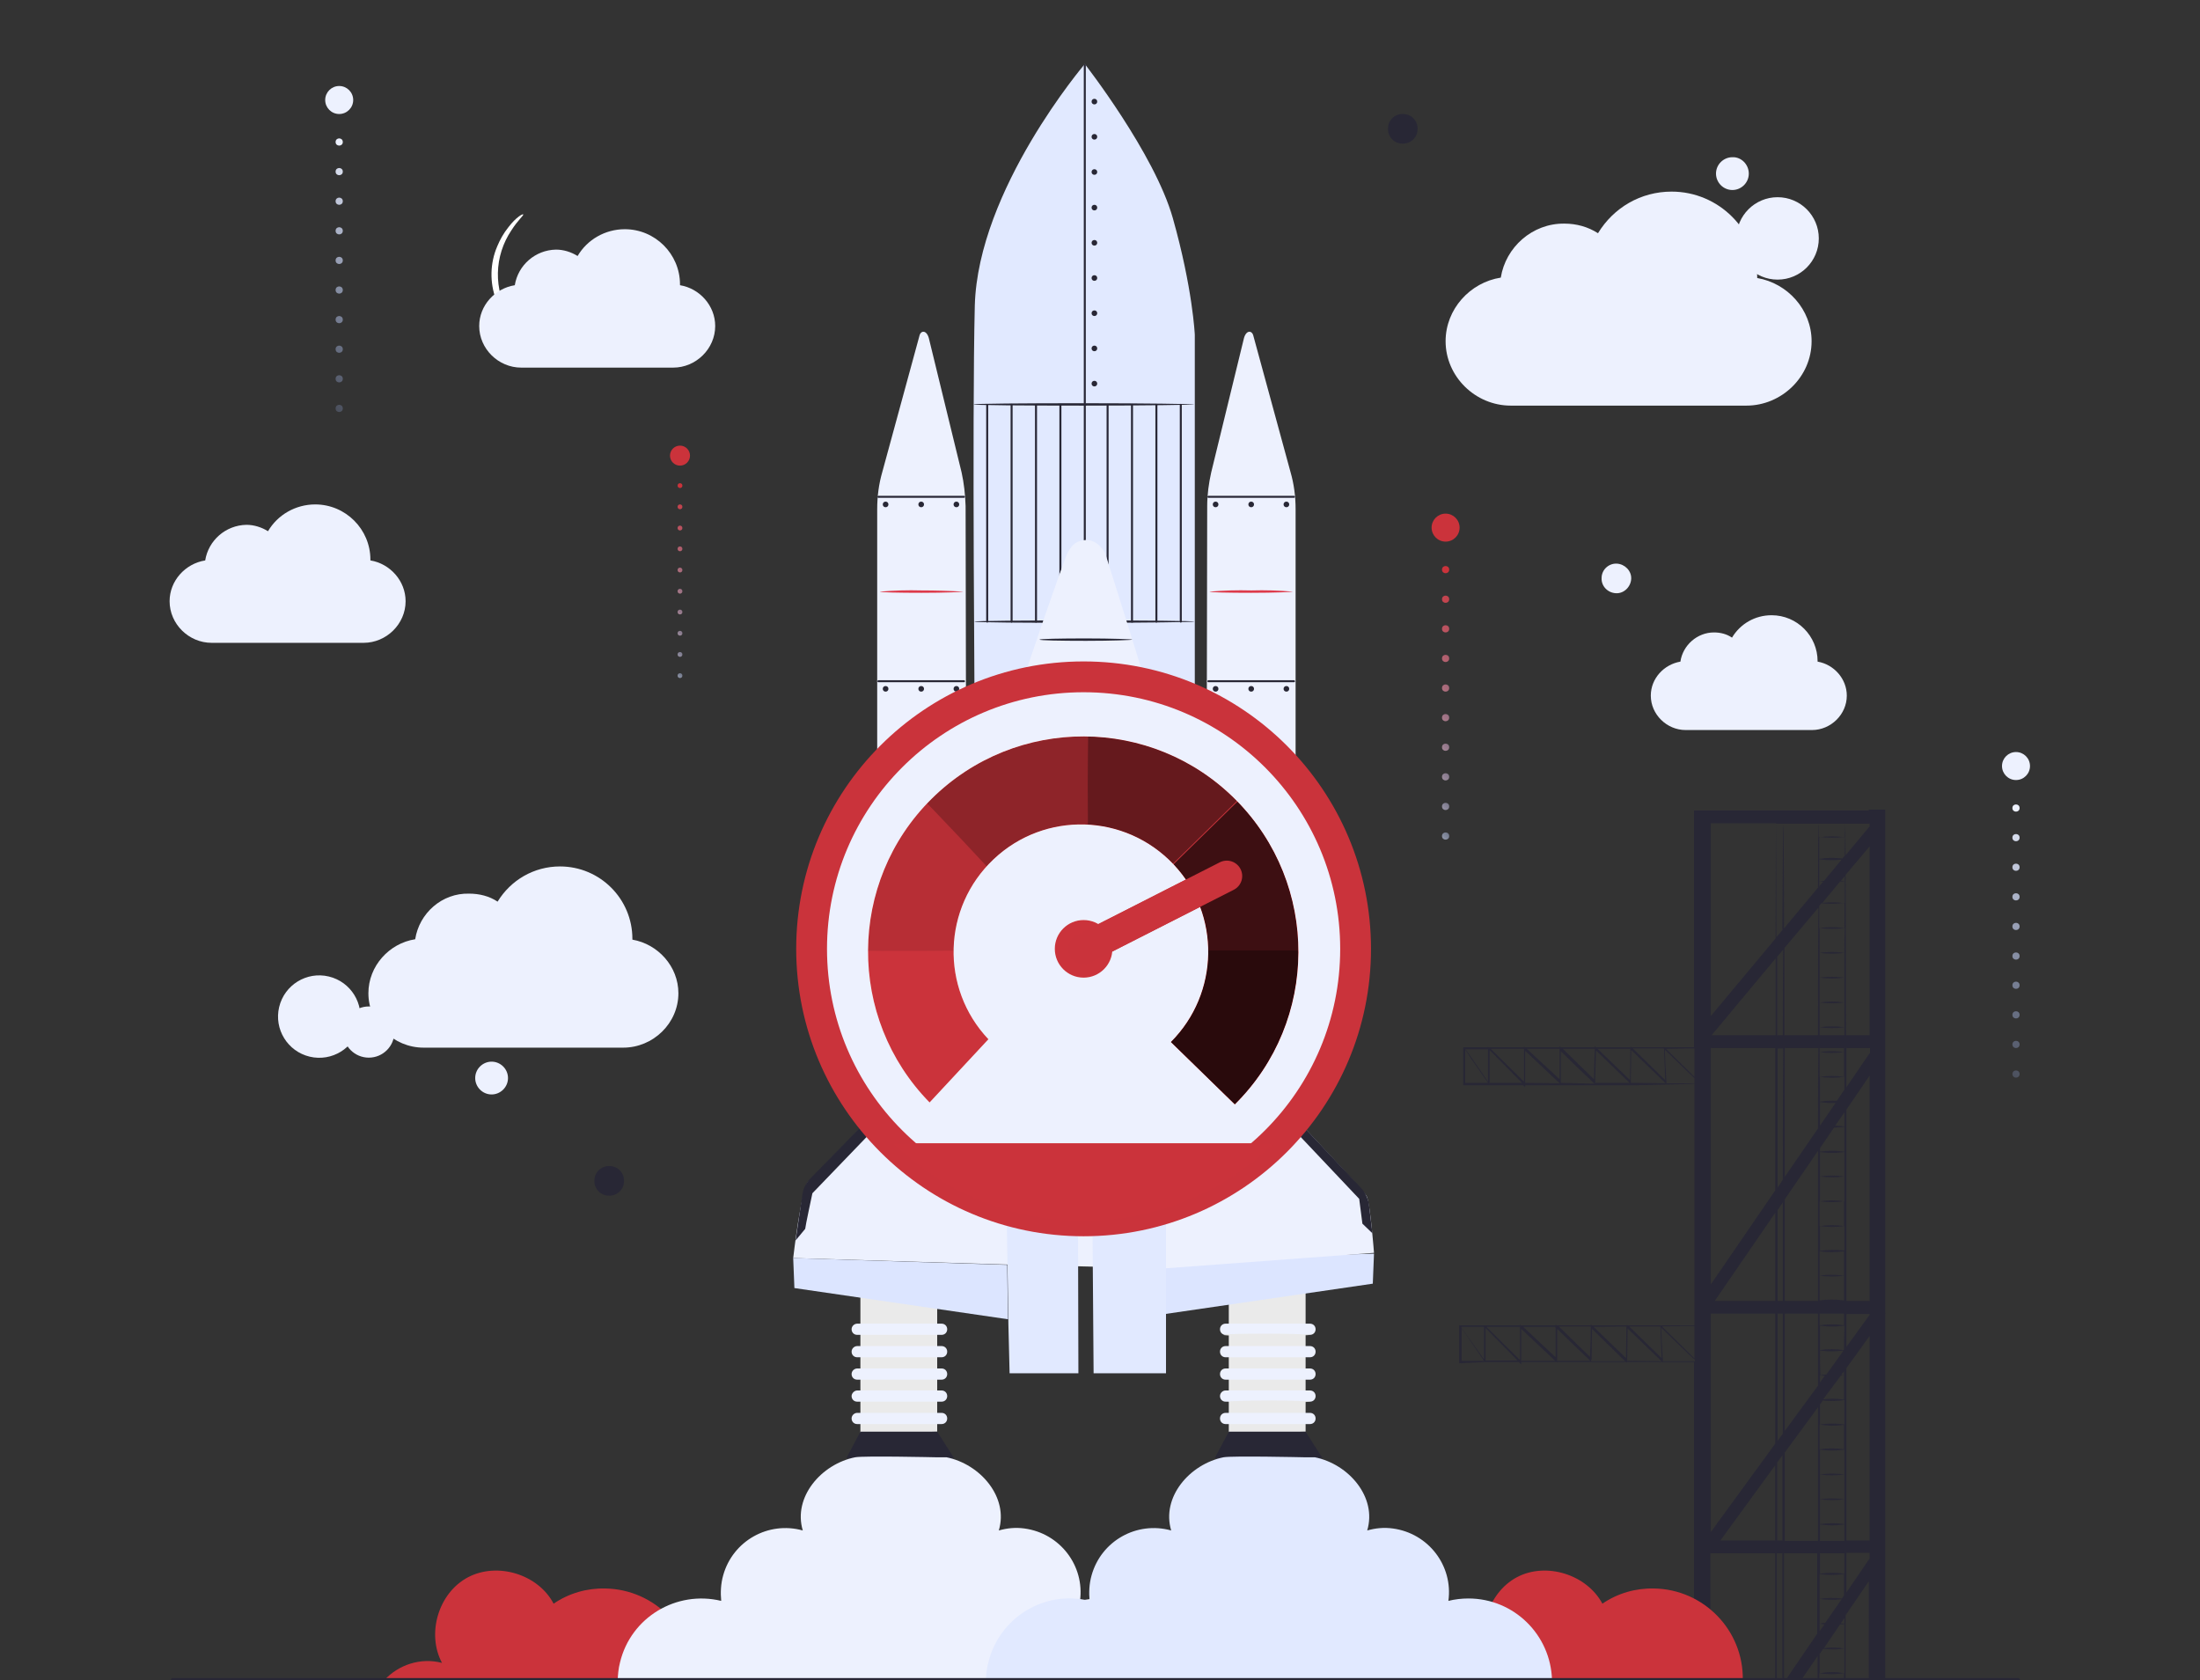 <?xml version="1.0" encoding="utf-8"?>
<!-- Generator: Adobe Illustrator 25.2.1, SVG Export Plug-In . SVG Version: 6.00 Build 0)  -->
<svg version="1.1" id="Layer_1" xmlns="http://www.w3.org/2000/svg" xmlns:xlink="http://www.w3.org/1999/xlink" x="0px" y="0px"
	 viewBox="0 0 550 420" style="enable-background:new 0 0 550 420;" xml:space="preserve">
<rect x="0" y="0" width="550" height="420" fill="#333333" stroke="none"/>
<style type="text/css">
	.st0{fill:#EDF1FE;}
	.st1{fill:#FFFFFF;}
	.st2{fill:#282735;}
	.st3{fill:#EAEAEA;}
	.st4{fill:#DD3A4A;}
	.st5{fill:#DCE5FF;}
	.st6{fill:#E1E9FF;}
	.st7{fill:none;stroke:#282735;stroke-width:0.5;stroke-linecap:round;stroke-miterlimit:10;}
	.st8{fill:#CB333B;}
	.st9{fill:url(#SVGID_1_);}
	.st10{fill:url(#SVGID_2_);}
	.st11{fill:url(#SVGID_3_);}
	.st12{fill:url(#SVGID_4_);}
	.st13{fill:url(#SVGID_5_);}
	.st14{fill:url(#SVGID_6_);}
	.st15{fill:url(#SVGID_7_);}
	.st16{fill:url(#SVGID_8_);}
	.st17{fill:url(#SVGID_9_);}
	.st18{fill:url(#SVGID_10_);}
	.st19{fill:url(#SVGID_11_);}
	.st20{fill:url(#SVGID_12_);}
	.st21{fill:url(#SVGID_13_);}
	.st22{fill:url(#SVGID_14_);}
	.st23{fill:url(#SVGID_15_);}
	.st24{fill:url(#SVGID_16_);}
	.st25{fill:url(#SVGID_17_);}
	.st26{fill:url(#SVGID_18_);}
	.st27{fill:url(#SVGID_19_);}
	.st28{fill:url(#SVGID_20_);}
	.st29{fill:url(#SVGID_21_);}
	.st30{fill:url(#SVGID_22_);}
	.st31{fill:url(#SVGID_23_);}
	.st32{fill:url(#SVGID_24_);}
	.st33{fill:url(#SVGID_25_);}
	.st34{fill:url(#SVGID_26_);}
	.st35{fill:url(#SVGID_27_);}
	.st36{fill:none;stroke:#282735;stroke-linecap:round;stroke-miterlimit:10;}
	.st37{fill:url(#SVGID_28_);}
	.st38{fill:url(#SVGID_29_);}
	.st39{fill:url(#SVGID_30_);}
	.st40{fill:url(#SVGID_31_);}
	.st41{fill:url(#SVGID_32_);}
	.st42{fill:url(#SVGID_33_);}
	.st43{fill:url(#SVGID_34_);}
	.st44{fill:url(#SVGID_35_);}
	.st45{fill:url(#SVGID_36_);}
	.st46{clip-path:url(#SVGID_38_);}
	.st47{opacity:0.8;}
	.st48{opacity:0.7;}
	.st49{opacity:0.5;}
	.st50{opacity:0.3;}
	.st51{opacity:0.1;}
	.st52{fill:#FFFFFF;stroke:#CA333B;stroke-width:7.702;stroke-linecap:round;stroke-miterlimit:10;}
	.st53{fill:none;stroke:#CA333B;stroke-width:7.702;stroke-miterlimit:10;}
	.st54{clip-path:url(#SVGID_40_);}
	.st55{fill:none;stroke:#CA333B;stroke-width:7.702;stroke-linecap:round;stroke-miterlimit:10;}
</style>
<g>
	<g>
		<circle class="st0" cx="444.4" cy="59.6" r="10.3"/>
		
			<ellipse transform="matrix(0.231 -0.973 0.973 0.231 -185.766 273.104)" class="st0" cx="79.8" cy="254" rx="10.3" ry="10.3"/>
		<circle class="st0" cx="92.2" cy="258" r="6.4"/>
		<path class="st0" d="M437.2,43.4c0,2.3-1.9,4.1-4.1,4.1c-2.3,0-4.1-1.9-4.1-4.1c0-2.3,1.9-4.1,4.1-4.1
			C435.3,39.2,437.2,41.1,437.2,43.4C437.2,43.4,437.2,43.4,437.2,43.4z"/>
		<path class="st0" d="M127,269.5c0,2.3-1.9,4.1-4.1,4.1c-2.3,0-4.1-1.9-4.1-4.1c0-2.3,1.9-4.1,4.1-4.1
			C125.1,265.4,127,267.2,127,269.5C127,269.5,127,269.5,127,269.5z"/>
		<circle class="st0" cx="444.4" cy="94.3" r="3.1"/>
		<path class="st1" d="M130.8,53.6c0.2,0.2-1.3,1.4-2.9,3.9c-4.4,6.5-4.6,14.9-0.4,21.6c1.5,2.5,2.9,3.8,2.8,4
			c-0.2,0.2-1.8-0.8-3.7-3.4c-1.1-1.5-2-3.1-2.6-4.8c-1.6-4.3-1.5-9.1,0.3-13.3c0.7-1.7,1.6-3.3,2.8-4.8
			C129,54.3,130.7,53.4,130.8,53.6z"/>
		<path class="st2" d="M148.6,295.1c0-2.1,1.8-3.7,3.8-3.6c2.1,0,3.7,1.8,3.6,3.8c0,2.1-1.8,3.7-3.8,3.6c0,0,0,0,0,0
			C150.2,298.9,148.5,297.2,148.6,295.1z"/>
		<path class="st2" d="M347,32.1c0-2.1,1.8-3.7,3.8-3.6c2.1,0,3.7,1.8,3.6,3.8c0,2.1-1.8,3.7-3.8,3.6c0,0,0,0,0,0
			C348.5,35.9,346.9,34.1,347,32.1z"/>
		<path class="st0" d="M400.4,144.5c0-2.1,1.8-3.7,3.8-3.6s3.7,1.8,3.6,3.8s-1.8,3.7-3.8,3.6c0,0,0,0,0,0
			C401.9,148.2,400.3,146.5,400.4,144.5z"/>
		<polygon class="st3" points="234.3,357.9 215.1,358.4 215.1,322.7 234.3,322.1 		"/>
		<path class="st0" d="M214.3,330.9h21.1c0.8,0,1.4,0.6,1.4,1.4v0c0,0.8-0.6,1.4-1.4,1.4h-21.1c-0.8,0-1.4-0.6-1.4-1.4v0
			C212.9,331.5,213.6,330.9,214.3,330.9z"/>
		<path class="st0" d="M214.3,336.5h21.1c0.8,0,1.4,0.6,1.4,1.4v0c0,0.8-0.6,1.4-1.4,1.4h-21.1c-0.8,0-1.4-0.6-1.4-1.4v0
			C212.9,337.1,213.6,336.5,214.3,336.5z"/>
		<path class="st0" d="M214.3,342.1h21.1c0.8,0,1.4,0.6,1.4,1.4v0c0,0.8-0.6,1.4-1.4,1.4h-21.1c-0.8,0-1.4-0.6-1.4-1.4v0
			C212.9,342.7,213.6,342.1,214.3,342.1z"/>
		<path class="st0" d="M214.3,347.6h21.1c0.8,0,1.4,0.6,1.4,1.4v0c0,0.8-0.6,1.4-1.4,1.4h-21.1c-0.8,0-1.4-0.6-1.4-1.4v0
			C212.9,348.3,213.6,347.6,214.3,347.6z"/>
		<path class="st0" d="M214.3,353.2h21.1c0.8,0,1.4,0.6,1.4,1.4v0c0,0.8-0.6,1.4-1.4,1.4h-21.1c-0.8,0-1.4-0.6-1.4-1.4v0
			C212.9,353.8,213.6,353.2,214.3,353.2z"/>
		<polygon class="st2" points="211.6,364.5 215.1,357.9 234.3,357.9 238.5,364.5 		"/>
		<polygon class="st3" points="326.4,357.9 307.2,358.4 307.2,322.7 326.4,322.1 		"/>
		<path class="st0" d="M306.4,330.9h21.1c0.8,0,1.4,0.6,1.4,1.4v0c0,0.8-0.6,1.4-1.4,1.4h-21.1c-0.8,0-1.4-0.6-1.4-1.4v0
			C305,331.5,305.6,330.9,306.4,330.9z"/>
		<path class="st0" d="M306.4,336.5h21.1c0.8,0,1.4,0.6,1.4,1.4v0c0,0.8-0.6,1.4-1.4,1.4h-21.1c-0.8,0-1.4-0.6-1.4-1.4v0
			C305,337.1,305.6,336.5,306.4,336.5z"/>
		<path class="st0" d="M306.4,342.1h21.1c0.8,0,1.4,0.6,1.4,1.4v0c0,0.8-0.6,1.4-1.4,1.4h-21.1c-0.8,0-1.4-0.6-1.4-1.4v0
			C305,342.7,305.6,342.1,306.4,342.1z"/>
		<path class="st0" d="M306.4,347.6h21.1c0.8,0,1.4,0.6,1.4,1.4v0c0,0.8-0.6,1.4-1.4,1.4h-21.1c-0.8,0-1.4-0.6-1.4-1.4v0
			C305,348.3,305.6,347.6,306.4,347.6z"/>
		<path class="st0" d="M306.4,353.2h21.1c0.8,0,1.4,0.6,1.4,1.4v0c0,0.8-0.6,1.4-1.4,1.4h-21.1c-0.8,0-1.4-0.6-1.4-1.4v0
			C305,353.8,305.6,353.2,306.4,353.2z"/>
		<polygon class="st2" points="303.7,364.5 307.2,357.9 326.4,357.9 330.6,364.5 		"/>
		<path class="st3" d="M327.5,333.7c0,0.1-4.9,0.3-10.8,0.3s-10.8-0.1-10.8-0.3s4.9-0.3,10.8-0.3S327.5,333.6,327.5,333.7z"/>
		<path class="st3" d="M327.6,350.4c-3.4,0.3-6.8,0.4-10.3,0.3c-3.4,0.1-6.9,0-10.3-0.3c0-0.1,4.6-0.3,10.3-0.3
			S327.6,350.3,327.6,350.4z"/>
		<path class="st0" d="M241.4,126.5l0.3,156.5h-22.4V127.3c0-3.2,0.4-6.3,1.3-9.4l9.3-34.1c0.4-1.3,1.9-1.3,2.4,1.1l8.1,33.2
			C241,120.8,241.3,123.6,241.4,126.5z"/>
		<path class="st4" d="M240.8,147.9c0,0.1-4.6,0.3-10.4,0.3s-10.4-0.1-10.4-0.3c3.5-0.3,6.9-0.4,10.4-0.3
			C233.9,147.6,237.3,147.7,240.8,147.9z"/>
		<path class="st0" d="M301.8,126.5L301.5,283h22.4V127.3c0-3.2-0.4-6.3-1.3-9.4l-9.3-34.1c-0.4-1.3-1.9-1.3-2.4,1.1l-8.1,33.2
			C302.2,120.8,301.8,123.6,301.8,126.5z"/>
		<path class="st4" d="M302.4,147.9c3.5-0.3,6.9-0.4,10.4-0.3c3.5-0.1,6.9,0,10.4,0.3c0,0.1-4.6,0.3-10.4,0.3
			S302.4,148.1,302.4,147.9z"/>
		<polygon class="st5" points="343.5,313.4 343.2,320.9 289.8,328.7 290,315 		"/>
		<path class="st6" d="M271.2,16c0,0-26.7,31.3-27.5,60.4c-0.7,28.3,0,106.5,0,106.5v74.7h55V83.7c0,0-0.5-11.5-5.5-29.2
			C288.6,38.3,271.2,16,271.2,16z"/>
		<line class="st7" x1="252.9" y1="101.2" x2="252.9" y2="155.4"/>
		<line class="st7" x1="246.8" y1="101.2" x2="246.8" y2="155.4"/>
		<line class="st7" x1="259" y1="101.2" x2="259" y2="155.4"/>
		<line class="st7" x1="265.1" y1="101.2" x2="265.1" y2="155.4"/>
		<line class="st7" x1="283" y1="101.2" x2="283" y2="155.4"/>
		<line class="st7" x1="276.9" y1="101.2" x2="276.9" y2="155.4"/>
		<line class="st7" x1="289.1" y1="101.2" x2="289.1" y2="155.4"/>
		<line class="st7" x1="295.2" y1="101.2" x2="295.2" y2="155.4"/>
		<line class="st7" x1="271.2" y1="101.2" x2="271.2" y2="155.4"/>
		<path class="st2" d="M298.6,101.1c0,0.1-12.4,0.3-27.6,0.3c-15.3,0-27.6-0.1-27.6-0.3s12.4-0.3,27.6-0.3
			C286.3,100.8,298.6,101,298.6,101.1z"/>
		<path class="st2" d="M298.6,155.4c0,0.1-12.3,0.3-27.5,0.3c-15.2,0-27.5-0.1-27.5-0.3s12.3-0.3,27.5-0.3
			C286.3,155.1,298.6,155.2,298.6,155.4z"/>
		<path class="st0" d="M251,316.1l-52.7-1.6c0,0,2-17.3,3.7-19c2.5-2.5,44.1-45.5,44.1-45.5s7.3-71.8,7.9-74.4s12.3-36.6,12.9-37.4
			c0.6-0.8,1.2-2.7,4.3-2.9c3.1-0.2,4.9,3.3,4.9,3.3s11.9,37.6,12.5,40.6l9.7,72.8c0.2,1.1,42.5,45,43.4,47.1s1.8,14.1,1.8,14.1
			l-52.6,3.9L251,316.1z"/>
		<path class="st0" d="M288.6,178.1c-1.7-6.4-12.3-39.8-12.3-39.8s-1.8-3.5-4.9-3.3c-3.1,0.2-3.7,2.1-4.3,2.9s-12.3,34.7-12.9,37.4
			c-0.1,0.2-0.2,1.2-0.3,2.8H288.6z"/>
		<path class="st6" d="M252.1,331.1l-0.4-25.8l3.1-9.7l-0.2-78.5l-0.6-38.9h34.6l-0.6,117.5l3.5,9.1v38.5h-18.1l-0.3-39.6
			c0-1-0.8-1.8-1.8-1.8l0,0c-1,0-1.8,0.8-1.8,1.8l0.1,39.6h-17.2L252.1,331.1z"/>
		<polygon class="st5" points="198.3,314.5 198.6,322 252,329.8 251.8,316.2 		"/>
		<path class="st2" d="M201.3,307.2c0-0.5,1.8-8.9,1.8-8.9l44.3-46l0.6-25.8l-1.9,23.6l-43.6,44.6c-1,1.1-1.7,2.4-1.9,3.9l-1.7,11.5
			L201.3,307.2z"/>
		<rect x="267.7" y="185.8" class="st2" width="2.4" height="4.3"/>
		<rect x="273.2" y="185.8" class="st2" width="2.4" height="4.3"/>
		<path class="st2" d="M261.3,174.8l3.2,3.3H278l3.2-3.2c0,0-3.3-3.3-10-3.3C267.7,171.6,264.2,172.7,261.3,174.8z"/>
		<path class="st2" d="M288.5,194.8c0,0.1-7.7,0.3-17.2,0.3s-17.2-0.1-17.2-0.3s7.7-0.3,17.2-0.3S288.5,194.6,288.5,194.8z"/>
		<path class="st2" d="M283.1,159.9c0,0.1-5.2,0.3-11.6,0.3c-6.4,0-11.6-0.1-11.6-0.3s5.2-0.3,11.6-0.3S283.1,159.8,283.1,159.9z"/>
		<path class="st2" d="M340.6,305.9l-0.8-6.2l-43.5-46l-0.5-25l2.5,23.6l41.9,44.6c1,1.1,1.7,2.4,2,3.9l0.9,7.5L340.6,305.9z"/>
		<line class="st7" x1="271.2" y1="16.3" x2="271.2" y2="100.8"/>
		<g>
			<circle class="st2" cx="273.6" cy="25.4" r="0.7"/>
			<circle class="st2" cx="273.6" cy="34.2" r="0.7"/>
			<circle class="st2" cx="273.6" cy="43" r="0.7"/>
			<circle class="st2" cx="273.6" cy="51.9" r="0.7"/>
			<circle class="st2" cx="273.6" cy="60.7" r="0.7"/>
			<circle class="st2" cx="273.6" cy="69.5" r="0.7"/>
			<circle class="st2" cx="273.6" cy="78.3" r="0.7"/>
			<circle class="st2" cx="273.6" cy="87.1" r="0.7"/>
			<circle class="st2" cx="273.6" cy="95.9" r="0.7"/>
		</g>
		<g>
			<g>
				<g>
					<circle class="st2" cx="221.4" cy="126.1" r="0.7"/>
				</g>
				<g>
					<circle class="st2" cx="230.3" cy="126.1" r="0.7"/>
				</g>
				<g>
					<circle class="st2" cx="239.1" cy="126.1" r="0.7"/>
				</g>
			</g>
			<line class="st7" x1="219.6" y1="124.2" x2="241" y2="124.2"/>
		</g>
		<g>
			<g>
				<g>
					<circle class="st2" cx="221.4" cy="172.2" r="0.7"/>
				</g>
				<g>
					<circle class="st2" cx="230.3" cy="172.2" r="0.7"/>
				</g>
				<g>
					<circle class="st2" cx="239.1" cy="172.2" r="0.7"/>
				</g>
			</g>
			<line class="st7" x1="219.6" y1="170.3" x2="241" y2="170.3"/>
		</g>
		<g>
			<g>
				<circle class="st2" cx="257.1" cy="198.7" r="0.7"/>
			</g>
			<g>
				<circle class="st2" cx="260.7" cy="198.7" r="0.7"/>
			</g>
			<g>
				<circle class="st2" cx="264.3" cy="198.7" r="0.7"/>
			</g>
			<g>
				<circle class="st2" cx="268" cy="198.7" r="0.7"/>
			</g>
		</g>
		<g>
			<g>
				<g>
					<circle class="st2" cx="239.3" cy="223.6" r="0.7"/>
				</g>
				<g>
					<circle class="st2" cx="230.3" cy="223.6" r="0.7"/>
				</g>
				<g>
					<circle class="st2" cx="221.6" cy="223.6" r="0.7"/>
				</g>
			</g>
			<line class="st7" x1="241" y1="225.6" x2="219.6" y2="225.6"/>
		</g>
		<g>
			<g>
				<g>
					<circle class="st2" cx="230.3" cy="259.8" r="0.7"/>
				</g>
				<g>
					<circle class="st2" cx="221.6" cy="259.8" r="0.7"/>
				</g>
			</g>
			<line class="st7" x1="236.5" y1="261.8" x2="219.6" y2="261.8"/>
		</g>
		<g>
			<g>
				<g>
					<circle class="st2" cx="313" cy="259.8" r="0.7"/>
				</g>
				<g>
					<circle class="st2" cx="321.8" cy="259.8" r="0.7"/>
				</g>
			</g>
			<line class="st7" x1="306.9" y1="261.8" x2="323.7" y2="261.8"/>
		</g>
		<g>
			<g>
				<g>
					<circle class="st2" cx="321.6" cy="223.6" r="0.7"/>
				</g>
				<g>
					<circle class="st2" cx="312.7" cy="223.6" r="0.7"/>
				</g>
				<g>
					<circle class="st2" cx="304" cy="223.6" r="0.7"/>
				</g>
			</g>
			<line class="st7" x1="323.4" y1="225.6" x2="302" y2="225.6"/>
		</g>
		<g>
			<g>
				<g>
					<circle class="st2" cx="303.9" cy="172.2" r="0.7"/>
				</g>
				<g>
					<circle class="st2" cx="312.8" cy="172.2" r="0.7"/>
				</g>
				<g>
					<circle class="st2" cx="321.6" cy="172.2" r="0.7"/>
				</g>
			</g>
			<line class="st7" x1="302.1" y1="170.3" x2="323.5" y2="170.3"/>
		</g>
		<g>
			<g>
				<g>
					<circle class="st2" cx="303.9" cy="126.1" r="0.7"/>
				</g>
				<g>
					<circle class="st2" cx="312.8" cy="126.1" r="0.7"/>
				</g>
				<g>
					<circle class="st2" cx="321.6" cy="126.1" r="0.7"/>
				</g>
			</g>
			<line class="st7" x1="302.1" y1="124.2" x2="323.5" y2="124.2"/>
		</g>
		<g>
			<path class="st0" d="M375.2,69.4c-7.7,1.2-13.8,7.9-13.8,15.9c0,8.8,7.4,16.1,16.3,16.1h58.9c8.8,0,16.3-7.2,16.3-16.1
				c0-7.9-6-14.5-13.6-15.8c0-0.1,0-0.2,0-0.2c0-11.8-9.6-21.4-21.4-21.4c-7.7,0-14.5,4-18.4,10.4c-2.5-1.6-5.4-2.4-8.4-2.4
				C383.1,55.8,376.4,61.8,375.2,69.4L375.2,69.4z"/>
		</g>
		<g>
			<path class="st0" d="M128.7,71.3c-5,0.8-8.9,5.1-8.9,10.2c0,5.7,4.8,10.4,10.5,10.4h38c5.7,0,10.5-4.7,10.5-10.4
				c0-5.1-3.9-9.4-8.8-10.2c0-0.1,0-0.1,0-0.2c0-7.6-6.2-13.8-13.8-13.8c-4.9,0-9.4,2.6-11.8,6.7c-1.6-1-3.5-1.6-5.4-1.6
				C133.8,62.5,129.5,66.3,128.7,71.3L128.7,71.3z"/>
		</g>
		<g>
			<path class="st0" d="M103.8,234.8c-6.5,1-11.7,6.7-11.7,13.5c0,7.5,6.3,13.6,13.8,13.6h49.9c7.5,0,13.8-6.1,13.8-13.6
				c0-6.7-5.1-12.3-11.5-13.4c0-0.1,0-0.2,0-0.2c0-10-8.1-18.1-18.1-18.1c-6.5,0-12.3,3.4-15.6,8.8c-2.1-1.4-4.6-2-7.1-2
				C110.5,223.2,104.8,228.3,103.8,234.8L103.8,234.8z"/>
		</g>
		<g>
			<path class="st0" d="M420.1,165.4c-4.1,0.7-7.4,4.2-7.4,8.5c0,4.7,4,8.6,8.7,8.6H453c4.7,0,8.7-3.9,8.7-8.6
				c0-4.2-3.2-7.8-7.3-8.5c0-0.1,0-0.1,0-0.1c0-6.3-5.1-11.5-11.5-11.5c-4.1,0-7.8,2.1-9.9,5.6c-1.3-0.9-2.9-1.3-4.5-1.3
				C424.3,158.1,420.7,161.3,420.1,165.4L420.1,165.4z"/>
		</g>
		<g>
			<path class="st0" d="M51.3,140.1c-5,0.8-8.9,5.1-8.9,10.2c0,5.7,4.8,10.4,10.5,10.4h38c5.7,0,10.5-4.7,10.5-10.4
				c0-5.1-3.9-9.4-8.8-10.2c0-0.1,0-0.1,0-0.2c0-7.6-6.2-13.8-13.8-13.8c-4.9,0-9.4,2.6-11.8,6.7c-1.6-1-3.5-1.6-5.4-1.6
				C56.4,131.3,52.1,135.1,51.3,140.1L51.3,140.1z"/>
		</g>
		<g>
			<circle class="st8" cx="361.4" cy="131.9" r="3.5"/>
			<g>
				<g>
					<radialGradient id="SVGID_1_" cx="366.121" cy="203.779" r="13.373" gradientUnits="userSpaceOnUse">
						<stop  offset="0" style="stop-color:#85A1EC;stop-opacity:0"/>
						<stop  offset="5.414188e-02" style="stop-color:#8CA6ED;stop-opacity:5.414187e-02"/>
						<stop  offset="1" style="stop-color:#FFFFFF"/>
					</radialGradient>
					<circle class="st9" cx="361.4" cy="209" r="0.9"/>
					<radialGradient id="SVGID_2_" cx="366.121" cy="196.386" r="13.373" gradientUnits="userSpaceOnUse">
						<stop  offset="0" style="stop-color:#8D95D8;stop-opacity:0.111"/>
						<stop  offset="5.414188e-02" style="stop-color:#9399D9;stop-opacity:0.159"/>
						<stop  offset="1" style="stop-color:#F9E8E9"/>
					</radialGradient>
					<circle class="st10" cx="361.4" cy="201.6" r="0.9"/>
					<radialGradient id="SVGID_3_" cx="366.121" cy="188.993" r="13.373" gradientUnits="userSpaceOnUse">
						<stop  offset="0" style="stop-color:#9589C5;stop-opacity:0.222"/>
						<stop  offset="5.414188e-02" style="stop-color:#9A8CC5;stop-opacity:0.264"/>
						<stop  offset="1" style="stop-color:#F3D2D3"/>
					</radialGradient>
					<circle class="st11" cx="361.4" cy="194.2" r="0.9"/>
					<radialGradient id="SVGID_4_" cx="366.121" cy="181.6" r="13.373" gradientUnits="userSpaceOnUse">
						<stop  offset="0" style="stop-color:#9C7CB1;stop-opacity:0.333"/>
						<stop  offset="5.414188e-02" style="stop-color:#A180B2;stop-opacity:0.369"/>
						<stop  offset="1" style="stop-color:#EEBBBE"/>
					</radialGradient>
					<circle class="st12" cx="361.4" cy="186.8" r="0.9"/>
					<radialGradient id="SVGID_5_" cx="366.121" cy="174.208" r="13.373" gradientUnits="userSpaceOnUse">
						<stop  offset="0" style="stop-color:#A4709D;stop-opacity:0.444"/>
						<stop  offset="5.414188e-02" style="stop-color:#A8739E;stop-opacity:0.474"/>
						<stop  offset="1" style="stop-color:#E8A4A8"/>
					</radialGradient>
					<circle class="st13" cx="361.4" cy="179.4" r="0.9"/>
					<radialGradient id="SVGID_6_" cx="366.121" cy="166.815" r="13.373" gradientUnits="userSpaceOnUse">
						<stop  offset="0" style="stop-color:#AC648A;stop-opacity:0.556"/>
						<stop  offset="5.414188e-02" style="stop-color:#AF668A;stop-opacity:0.58"/>
						<stop  offset="1" style="stop-color:#E28E92"/>
					</radialGradient>
					<circle class="st14" cx="361.4" cy="172" r="0.9"/>
					<radialGradient id="SVGID_7_" cx="366.121" cy="159.422" r="13.373" gradientUnits="userSpaceOnUse">
						<stop  offset="0" style="stop-color:#B45876;stop-opacity:0.667"/>
						<stop  offset="5.414188e-02" style="stop-color:#B65976;stop-opacity:0.685"/>
						<stop  offset="1" style="stop-color:#DC777C"/>
					</radialGradient>
					<circle class="st15" cx="361.4" cy="164.6" r="0.9"/>
					<radialGradient id="SVGID_8_" cx="366.121" cy="152.029" r="13.373" gradientUnits="userSpaceOnUse">
						<stop  offset="0" style="stop-color:#BB4B62;stop-opacity:0.778"/>
						<stop  offset="5.414188e-02" style="stop-color:#BD4D63;stop-opacity:0.79"/>
						<stop  offset="1" style="stop-color:#D76067"/>
					</radialGradient>
					<circle class="st16" cx="361.4" cy="157.2" r="0.9"/>
					<radialGradient id="SVGID_9_" cx="366.121" cy="144.636" r="13.373" gradientUnits="userSpaceOnUse">
						<stop  offset="0" style="stop-color:#C33F4F;stop-opacity:0.889"/>
						<stop  offset="5.414188e-02" style="stop-color:#C4404F;stop-opacity:0.895"/>
						<stop  offset="1" style="stop-color:#D14A51"/>
					</radialGradient>
					<circle class="st17" cx="361.4" cy="149.8" r="0.9"/>
					<circle class="st8" cx="361.4" cy="142.4" r="0.9"/>
				</g>
			</g>
			<circle class="st8" cx="361.4" cy="131.9" r="1.8"/>
		</g>
		<g>
			<circle class="st0" cx="84.8" cy="25" r="3.5"/>
			<g>
				<g>
					<radialGradient id="SVGID_10_" cx="70.921" cy="112.55" r="73.344" gradientUnits="userSpaceOnUse">
						<stop  offset="0" style="stop-color:#85A1EC;stop-opacity:0"/>
						<stop  offset="1" style="stop-color:#FFFFFF"/>
					</radialGradient>
					<circle class="st18" cx="84.8" cy="102.1" r="0.9"/>
					<radialGradient id="SVGID_11_" cx="70.921" cy="105.158" r="73.344" gradientUnits="userSpaceOnUse">
						<stop  offset="0" style="stop-color:#91AAEE;stop-opacity:0.111"/>
						<stop  offset="1" style="stop-color:#FDFDFF"/>
					</radialGradient>
					<circle class="st19" cx="84.8" cy="94.7" r="0.9"/>
					<radialGradient id="SVGID_12_" cx="70.921" cy="97.765" r="73.344" gradientUnits="userSpaceOnUse">
						<stop  offset="0" style="stop-color:#9CB3F0;stop-opacity:0.222"/>
						<stop  offset="1" style="stop-color:#FBFCFF"/>
					</radialGradient>
					<circle class="st20" cx="84.8" cy="87.3" r="0.9"/>
					<radialGradient id="SVGID_13_" cx="70.921" cy="90.372" r="73.344" gradientUnits="userSpaceOnUse">
						<stop  offset="0" style="stop-color:#A8BCF2;stop-opacity:0.333"/>
						<stop  offset="1" style="stop-color:#F9FAFF"/>
					</radialGradient>
					<circle class="st21" cx="84.8" cy="79.9" r="0.9"/>
					<radialGradient id="SVGID_14_" cx="70.921" cy="82.979" r="73.344" gradientUnits="userSpaceOnUse">
						<stop  offset="0" style="stop-color:#B3C5F4;stop-opacity:0.444"/>
						<stop  offset="1" style="stop-color:#F7F9FF"/>
					</radialGradient>
					<circle class="st22" cx="84.8" cy="72.5" r="0.9"/>
					<radialGradient id="SVGID_15_" cx="70.921" cy="75.586" r="73.344" gradientUnits="userSpaceOnUse">
						<stop  offset="0" style="stop-color:#BFCDF6;stop-opacity:0.556"/>
						<stop  offset="1" style="stop-color:#F5F7FE"/>
					</radialGradient>
					<circle class="st23" cx="84.8" cy="65.1" r="0.9"/>
					<radialGradient id="SVGID_16_" cx="70.921" cy="68.194" r="73.344" gradientUnits="userSpaceOnUse">
						<stop  offset="0" style="stop-color:#CAD6F8;stop-opacity:0.667"/>
						<stop  offset="1" style="stop-color:#F3F6FE"/>
					</radialGradient>
					<circle class="st24" cx="84.8" cy="57.7" r="0.9"/>
					<radialGradient id="SVGID_17_" cx="70.921" cy="60.801" r="73.344" gradientUnits="userSpaceOnUse">
						<stop  offset="0" style="stop-color:#D6DFFA;stop-opacity:0.778"/>
						<stop  offset="1" style="stop-color:#F1F4FE"/>
					</radialGradient>
					<circle class="st25" cx="84.8" cy="50.3" r="0.9"/>
					<radialGradient id="SVGID_18_" cx="70.921" cy="53.408" r="73.344" gradientUnits="userSpaceOnUse">
						<stop  offset="0" style="stop-color:#E1E8FC;stop-opacity:0.889"/>
						<stop  offset="1" style="stop-color:#EFF3FE"/>
					</radialGradient>
					<circle class="st26" cx="84.8" cy="42.9" r="0.9"/>
					<circle class="st0" cx="84.8" cy="35.5" r="0.9"/>
				</g>
			</g>
			<circle class="st0" cx="84.8" cy="25" r="1.8"/>
		</g>
		<g>
			<circle class="st0" cx="504" cy="191.5" r="3.5"/>
			<g>
				<g>
					<radialGradient id="SVGID_19_" cx="490.131" cy="278.99" r="73.344" gradientUnits="userSpaceOnUse">
						<stop  offset="0" style="stop-color:#85A1EC;stop-opacity:0"/>
						<stop  offset="1" style="stop-color:#FFFFFF"/>
					</radialGradient>
					<circle class="st27" cx="504" cy="268.5" r="0.9"/>
					<radialGradient id="SVGID_20_" cx="490.131" cy="271.597" r="73.344" gradientUnits="userSpaceOnUse">
						<stop  offset="0" style="stop-color:#91AAEE;stop-opacity:0.111"/>
						<stop  offset="1" style="stop-color:#FDFDFF"/>
					</radialGradient>
					<circle class="st28" cx="504" cy="261.1" r="0.9"/>
					<radialGradient id="SVGID_21_" cx="490.131" cy="264.204" r="73.344" gradientUnits="userSpaceOnUse">
						<stop  offset="0" style="stop-color:#9CB3F0;stop-opacity:0.222"/>
						<stop  offset="1" style="stop-color:#FBFCFF"/>
					</radialGradient>
					<circle class="st29" cx="504" cy="253.7" r="0.9"/>
					<radialGradient id="SVGID_22_" cx="490.131" cy="256.811" r="73.344" gradientUnits="userSpaceOnUse">
						<stop  offset="0" style="stop-color:#A8BCF2;stop-opacity:0.333"/>
						<stop  offset="1" style="stop-color:#F9FAFF"/>
					</radialGradient>
					<circle class="st30" cx="504" cy="246.3" r="0.9"/>
					<radialGradient id="SVGID_23_" cx="490.131" cy="249.419" r="73.344" gradientUnits="userSpaceOnUse">
						<stop  offset="0" style="stop-color:#B3C5F4;stop-opacity:0.444"/>
						<stop  offset="1" style="stop-color:#F7F9FF"/>
					</radialGradient>
					<circle class="st31" cx="504" cy="239" r="0.9"/>
					<radialGradient id="SVGID_24_" cx="490.131" cy="242.026" r="73.344" gradientUnits="userSpaceOnUse">
						<stop  offset="0" style="stop-color:#BFCDF6;stop-opacity:0.556"/>
						<stop  offset="1" style="stop-color:#F5F7FE"/>
					</radialGradient>
					<circle class="st32" cx="504" cy="231.6" r="0.9"/>
					<radialGradient id="SVGID_25_" cx="490.131" cy="234.633" r="73.344" gradientUnits="userSpaceOnUse">
						<stop  offset="0" style="stop-color:#CAD6F8;stop-opacity:0.667"/>
						<stop  offset="1" style="stop-color:#F3F6FE"/>
					</radialGradient>
					<circle class="st33" cx="504" cy="224.2" r="0.9"/>
					<radialGradient id="SVGID_26_" cx="490.131" cy="227.24" r="73.344" gradientUnits="userSpaceOnUse">
						<stop  offset="0" style="stop-color:#D6DFFA;stop-opacity:0.778"/>
						<stop  offset="1" style="stop-color:#F1F4FE"/>
					</radialGradient>
					<circle class="st34" cx="504" cy="216.8" r="0.9"/>
					<radialGradient id="SVGID_27_" cx="490.131" cy="219.847" r="73.344" gradientUnits="userSpaceOnUse">
						<stop  offset="0" style="stop-color:#E1E8FC;stop-opacity:0.889"/>
						<stop  offset="1" style="stop-color:#EFF3FE"/>
					</radialGradient>
					<circle class="st35" cx="504" cy="209.4" r="0.9"/>
					<circle class="st0" cx="504" cy="202" r="0.9"/>
				</g>
			</g>
			<circle class="st0" cx="504" cy="191.5" r="1.8"/>
		</g>
		<g>
			<path class="st4" d="M308.5,420c-3.7-1.6-8-1.7-11.6,0H308.5z"/>
			<path class="st4" d="M153.5,420c-3.6-1.7-7.9-1.6-11.6,0H153.5z"/>
		</g>
		<path class="st2" d="M371.2,340.5l0.1,0.2v-0.2l8.4,0l0.2,0.2l0.4,0.4v-0.5c0,0,0-0.1,0-0.1l8.8,0l0.1,0.1v-0.1l8.6,0l0,0v0l8.7,0
			l0.2,0.2v-0.2l1.3,0l7.5,0l0.1,0.1v-0.1l5.3,0l2.6,0v44.8v3.2V420h4.1v-31.6l0.1-0.1h16.1c0,11.7,0,22.4,0,31.7h0.4
			c0-9.3,0-19.9,0-31.7h1.4c0,11.7,0,22.4,0,31.7h0.4c0-9.3,0-20,0-31.7h8.3c0,7.1,0,13.8,0,20.1l-7.9,11.6h3.9l4.1-6c0,2,0,4,0,6
			h0.4c0-0.6,0-1.1,0-1.7c2.1,0.3,4.1,0.3,6.2,0c0,0.6,0,1.1,0,1.7h0.4c0-5,0-10.4,0-16.2l5.8-8.5V420h4.1v-91.6l0.1-0.1l-0.1-0.1
			v-3h0V262h0v-3.2h0v-52.2l0,0l0,0v-4.2h-4.1v0.2h-39.6h-4.1v3.2v53v3l-1.6,0l-5.8,0l-0.1-0.1v0.1l-6.9,0l-1.2,0l-0.2-0.2v0.2
			l-8.7,0l-0.3-0.3v0.3l-8.5,0l-0.3-0.3v0.3l-8.7,0l-0.2-0.2v0.2l-8.9,0l-0.1-0.1v0.1l-5.9,0h-0.3v9.5h0.3l6.2,0l0,0.1v-0.1l8.5,0
			l0.1,0.1l0.4,0.4v-0.5l26.4,0l0,0v0l1.3,0L422,271l1.6,0v54.3v3.2v2.8H421l-5.9,0l0,0v0l-7,0l-1.3,0l-0.1-0.1v0.1l-8.8,0l-0.2-0.2
			v0.2l-8.6,0l-0.2-0.2v0.2l-8.7,0l-0.2-0.2v0.2l-14.9,0h-0.3v9.5h0.3L371.2,340.5z M430.1,385.1l13.7-18.8c0,6.5,0,12.8,0,18.8
			H430.1z M443.9,258.8h-16l16-19.2C443.9,245.5,443.9,251.9,443.9,258.8z M444.3,385.1c0-6.2,0-12.7,0-19.5l1.3-1.8
			c0,7.4,0,14.5,0,21.3H444.3z M445.7,358.4l-1.3,1.8c0-9.4,0-19.2,0-29.3c0-0.8,0-1.7,0-2.5h1.3c0,1.1,0,2.3,0,3.4
			C445.7,341,445.7,349.8,445.7,358.4z M445.7,325.2h-1.3c0-7.8,0-15.4,0-22.7l1.3-1.9C445.7,308.5,445.7,316.7,445.7,325.2z
			 M445.7,294.9l-1.3,2c0-12.5,0-24.2,0-34.8h1.4C445.7,272,445.7,283.1,445.7,294.9z M445.7,258.8h-1.4c0-7.1,0-13.7,0-19.6
			l1.5-1.8C445.7,243.8,445.7,251,445.7,258.8z M446.2,385.1c0-7,0-14.4,0-22l8.3-11.3c0,11.7,0,22.9,0,33.4H446.2z M446.2,328.4
			h8.3c0,1.2,0,2.3,0,3.5c0,4.9,0,9.7,0,14.5l-8.3,11.3c0-8.3,0-17,0-25.9C446.2,330.7,446.2,329.5,446.2,328.4z M454.5,325.2h-8.3
			c0-8.7,0-17.2,0-25.4l8.3-12.1C454.5,299.5,454.5,312.1,454.5,325.2z M454.5,282.1l-8.3,12.1c0-11.5,0-22.3,0-32.2h8.4
			C454.5,268.3,454.5,275,454.5,282.1z M454.5,258.8h-8.4c0-8,0-15.3,0-21.8l8.5-10.1C454.5,235.4,454.5,246.2,454.5,258.8z
			 M454.8,214.8c1.9,0.3,3.8,0.3,5.6,0.1l-4.4,5.3c-0.4,0-0.8,0.1-1.2,0.1C454.8,218.2,454.8,216.4,454.8,214.8z M454.8,220.3
			c0.3,0,0.6,0.1,1,0.1l-1,1.2C454.8,221.1,454.8,220.7,454.8,220.3z M454.9,418.3c0-1.6,0-3.2,0-4.8l0.9-1.3
			c1.8,0.2,3.6,0.2,5.3-0.1c0,2.1,0,4.2,0,6.2C459.1,417.9,457,417.9,454.9,418.3z M461,337.3l-0.1,0.2c-2-0.3-4-0.3-5.9,0
			c0-1.9,0-3.7,0-5.6c0-0.2,0-0.3,0-0.5c2,0.3,4.1,0.3,6.1,0c0,0.2,0,0.3,0,0.5C461,333.7,461,335.5,461,337.3z M461,328.4
			c0,1,0,1.9,0,2.9c-2-0.3-4.1-0.3-6.1,0c0-1,0-1.9,0-2.9H461z M460.6,325.2c0.1,0,0.3,0,0.4,0c0,0,0,0,0,0H460.6z M455,325.2
			C455,325.2,455,325.2,455,325.2c0.1,0,0.3,0,0.4,0H455z M455,337.6c1.9,0.3,3.9,0.3,5.9,0l-4.3,6c-0.5,0-1,0.1-1.5,0.2
			C455,341.7,455,339.7,455,337.6z M461,342.8c0,0.3,0,0.7,0,1c-0.2,0-0.4-0.1-0.7-0.1L461,342.8z M461,325.1c-2-0.3-4.1-0.3-6.1,0
			c0-2.1,0-4.1,0-6.2c2,0.3,4.1,0.3,6.1,0C461,321,461,323,461,325.1z M455,343.8c0.4,0.1,0.8,0.1,1.2,0.1l-1.2,1.7
			C455,345,455,344.4,455,343.8z M460.2,343.9c0.3,0,0.6-0.1,0.8-0.1c0,2.1,0,4.1,0,6.1c-1.7-0.3-3.5-0.3-5.2-0.1L460.2,343.9z
			 M461,318.9c-2-0.3-4.1-0.3-6.1,0c0-2.1,0-4.1,0-6.1c2,0.3,4.1,0.3,6.1,0C461,314.8,461,316.8,461,318.9z M455,312.7
			c0-2.1,0-4.1,0-6.2c2,0.3,4.1,0.3,6.1,0c0,2,0,4.1,0,6.1C459,312.4,457,312.4,455,312.7z M455,351.1l0.7-1
			c1.8,0.2,3.6,0.2,5.4-0.1c0,2.1,0,4.1,0,6.1c-2-0.3-4.1-0.3-6.1,0C455,354.5,455,352.8,455,351.1z M461,356.2c0,2.1,0,4.1,0,6.1
			c-2-0.3-4.1-0.3-6.1,0c0-2,0-4.1,0-6.2C457,356.5,459,356.5,461,356.2z M461,306.5c-2-0.3-4.1-0.3-6.1,0c0-2.1,0-4.1,0-6.2
			c2,0.3,4.1,0.3,6.1,0C461,302.4,461,304.4,461,306.5z M455,300.3c0-2.1,0-4.1,0-6.2c2,0.3,4.1,0.3,6.1,0c0,2,0,4.1,0,6.2
			C459,300,457,300,455,300.3z M455,362.4c2,0.3,4.1,0.3,6.1,0c0,2.1,0,4.1,0,6.2c-2-0.3-4.1-0.3-6.1,0
			C455,366.6,455,364.5,455,362.4z M461.1,368.6c0,2.1,0,4.1,0,6.2c-2-0.3-4.1-0.3-6.1,0c0-2,0-4.1,0-6.2
			C457,368.9,459,368.9,461.1,368.6z M461.1,294.1c-2-0.3-4.1-0.3-6.1,0c0-2.1,0-4.1,0-6.1c2,0.3,4.1,0.3,6.1,0
			C461.1,290,461.1,292,461.1,294.1z M455,287.9c0-0.3,0-0.6,0-0.9l3.5-5.1c0.9,0,1.7-0.1,2.6-0.2c0,2,0,4.1,0,6.2
			C459,287.6,457,287.6,455,287.9z M455,374.8c2,0.3,4.1,0.3,6.1,0c0,2.1,0,4.1,0,6.2c-2-0.3-4.1-0.3-6.1,0
			C455,379,455,376.9,455,374.8z M461.1,381.1c0,1.4,0,2.7,0,4.1H455c0-1.3,0-2.7,0-4.1C457,381.4,459,381.4,461.1,381.1z
			 M461.1,281.6c-0.8-0.1-1.5-0.2-2.3-0.2l2.3-3.3C461.1,279.3,461.1,280.4,461.1,281.6z M455,281.4c0-2,0-3.9,0-5.9
			c1.3,0.2,2.6,0.3,3.9,0.2L455,281.4z M461.1,388.3c0,1.7,0,3.4,0,5.1c-2-0.3-4.1-0.3-6.1,0c0-1.7,0-3.4,0-5.1H461.1z M461.1,272.4
			l-1.9,2.8c-1.4-0.1-2.8,0-4.2,0.2c0-2.1,0-4.1,0-6.2c2,0.3,4.1,0.3,6.1,0C461.1,270.3,461.1,271.4,461.1,272.4z M454.9,269.2
			c0-2.1,0-4.1,0-6.2c2,0.3,4.1,0.3,6.1,0c0,2,0,4.1,0,6.2C459,268.9,457,268.9,454.9,269.2z M454.9,263c0-0.3,0-0.7,0-1h6.1
			c0,0.3,0,0.7,0,1C459,262.7,457,262.7,454.9,263z M454.9,393.5c2,0.3,4.1,0.3,6.1,0c0,1.8,0,3.6,0,5.3l-0.5,0.8
			c-1.9-0.2-3.8-0.2-5.6,0.1C454.9,397.6,454.9,395.6,454.9,393.5z M461.1,404.5c0,0.5,0,1,0,1.4c-0.3,0-0.6-0.1-0.9-0.1
			L461.1,404.5z M461.1,258.8h-6.2c0-0.7,0-1.3,0-2c2,0.3,4.1,0.3,6.2,0C461.1,257.5,461.1,258.2,461.1,258.8z M454.9,399.7
			c1.8,0.3,3.7,0.3,5.5,0.1l-4.1,5.9c-0.5,0-1,0.1-1.4,0.2C454.9,403.9,454.9,401.8,454.9,399.7z M456.1,406.1l-1.2,1.7
			c0-0.6,0-1.2,0-1.9C455.3,406,455.7,406,456.1,406.1z M460,406.1c0.4,0,0.7-0.1,1.1-0.1c0,2.1,0,4.1,0,6.1
			c-1.7-0.3-3.4-0.3-5.1-0.1L460,406.1z M461.1,256.8c-2-0.3-4.1-0.3-6.2,0c0-2.1,0-4.2,0-6.2c2,0.3,4.1,0.3,6.2,0
			C461.1,252.7,461.1,254.7,461.1,256.8z M461.1,250.6c-2-0.3-4.1-0.3-6.2,0c0-2.1,0-4.2,0-6.2c2.1,0.3,4.1,0.3,6.2,0
			C461.1,246.4,461.1,248.5,461.1,250.6z M461.1,244.4c-2.1-0.3-4.1-0.3-6.2,0c0-2.1,0-4.2,0-6.2c2.1,0.3,4.2,0.3,6.2,0
			C461.1,240.2,461.1,242.3,461.1,244.4z M461.1,238.2c-2.1-0.3-4.2-0.3-6.2,0c0-2.2,0-4.2,0-6.2c2.1,0.3,4.2,0.3,6.3,0
			C461.1,234,461.1,236,461.1,238.2z M461.1,232c-2.1-0.3-4.2-0.3-6.3,0c0-1.9,0-3.7,0-5.5l0.5-0.7c1.9,0.2,3.8,0.2,5.8-0.1
			C461.2,227.7,461.1,229.8,461.1,232z M461.2,225.8c-1.9-0.3-3.7-0.3-5.6-0.1l4.4-5.3c0.4,0,0.8-0.1,1.2-0.1
			C461.2,222,461.2,223.8,461.2,225.8z M461.2,220.3c-0.3-0.1-0.7-0.1-1-0.1l1-1.2C461.2,219.4,461.2,219.8,461.2,220.3z
			 M461.2,213.9l-0.6,0.7c-1.9-0.2-3.9-0.2-5.8,0.1c0-2.3,0-4.1,0-5.5c2.1,0.3,4.3,0.3,6.5,0C461.2,210.5,461.2,212.1,461.2,213.9z
			 M467.4,389.6l-5.8,8.5c0-3.2,0-6.5,0-9.9h5.8V389.6z M467.4,385.1h-5.8c0-13.3,0-27.8,0-43.1l5.8-8V385.1z M467.4,328.7l-5.8,8
			c0-1.6,0-3.2,0-4.8c0-1.1,0-2.3,0-3.4h5.8V328.7z M467.4,325.2h-5.8c0-17.1,0-33.2,0-47.8l5.8-8.5V325.2z M467.4,263.3l-5.8,8.5
			c0-3.4,0-6.6,0-9.8h5.9V263.3z M467.4,258.8h-5.9c0-17-0.1-30.9-0.1-40.1l6-7.1V258.8z M467.4,205.8v0.8l-6,7.2
			c0-4.9-0.1-7.6-0.1-7.6c0,0,0,1.1-0.1,3.1c-2.1-0.3-4.3-0.3-6.5,0c0-2,0-3.1-0.1-3.1c0,0-0.1,5.7-0.1,15.7l-8.5,10.2
			c0-16.2-0.1-25.9-0.2-25.9c-0.1,0-0.1,9.8-0.2,26.3l-1.5,1.8c0-14.7-0.1-24.8-0.1-28.4H467.4z M427.7,205.8h16.3
			c0,3.7-0.1,13.9-0.1,28.8L427.7,254V205.8z M427.7,262h16.1c0,10.8,0,22.8,0,35.6l-16.1,23.5V262z M443.8,303.2c0,7.1,0,14.5,0,22
			h-15.1L443.8,303.2z M427.7,328.4h16.1c0,0.8,0,1.7,0,2.5c0,10.3,0,20.4,0,30L427.7,383V328.4z M366.3,270.7v-8.3l0.2,0.3
			c0.3,0.4,0.7,1,1.1,1.7l4.4,6.3L366.3,270.7z M367.8,264.3l-1.2-1.7c-0.1-0.1-0.2-0.2-0.3-0.3v0l5.7,0c0,3.1,0,5.7,0,8.1
			L367.8,264.3z M372.4,270.7c0-2.4,0-5.1,0-8.2l8.1,8.2L372.4,270.7z M381,262.2L381,262.2L381,262.2c0,2.9,0,5.6,0,8.2l-8.3-8.2
			L381,262.2C381,262.2,381,262.2,381,262.2z M389.9,262.2C389.9,262.2,389.9,262.2,389.9,262.2L389.9,262.2v0.1c0,2.6,0,5.1,0,7.5
			l-8.2-7.6L389.9,262.2z M381.3,270.7c0-2.6,0-5.2,0-8l8.5,8l0.1,0.1L381.3,270.7z M390.2,270.7v-0.4l0,0l0,0v-7.5l4,3.9l4.2,4
			l0.2,0.2L390.2,270.7z M398.5,269.8l-3.7-3.6l-4.1-4l8,0l-0.1,0c0,0,0.1,0.1,0.1,0.1C398.6,264.7,398.5,267.2,398.5,269.8z
			 M398.8,270.7v-0.4c0,0,0-0.1,0-0.1l0.1,0l-0.1-0.1c0.1-2.6,0.1-5.1,0.2-7.5c2.9,2.8,5.7,5.5,8.4,8.1l0,0L398.8,270.7z M407.5,270
			l-8.1-7.8l8.2,0l-0.1,0l0.1,0.1C407.6,264.7,407.5,267.3,407.5,270z M421.9,262.1l1.7,0v7.1l-1-1l-6.1-6L421.9,262.1z M409,262.1
			l6.9,0l0,0l0.1,0.1c0.1,2.3,0.2,5,0.3,7.8l-8.1-7.9L409,262.1z M409,270.7l-1.3,0v-0.2c0,0,0-0.1,0-0.1l0.1,0l-0.1-0.1
			c0-2.7,0.1-5.3,0.1-7.8l8.4,8.1l0.2,0.2L409,270.7z M421.9,270.8l-5.3,0v-0.3c0,0,0-0.1,0-0.1l0.1,0l-0.1-0.1
			c-0.2-2.9-0.3-5.5-0.4-7.9l6.1,5.9l1.3,1.2v1.4L421.9,270.8z M421,331.5l2.6,0v8.1l-0.3-0.3l-1.7-1.7l-6.1-6L421,331.5z
			 M421.4,337.8l1.7,1.6l0.5,0.4l0.1,0.1v0.4H421l-5.3,0V340c0,0,0-0.1,0-0.1l0.1,0l-0.1-0.1c-0.2-2.9-0.3-5.5-0.4-7.9L421.4,337.8z
			 M408.1,331.6l7,0c0,0,0,0,0,0l-0.1,0l0.1,0.1c0.1,2.3,0.2,4.9,0.3,7.8l-8.1-7.9L408.1,331.6z M406.8,340.1c0-0.1,0-0.1,0-0.2
			l0.1,0l-0.1-0.1c0-2.7,0.1-5.2,0.1-7.7l8.4,8.1l0.1,0.1l-7.3-0.1l-1.3,0V340.1z M406.6,331.6C406.6,331.6,406.6,331.6,406.6,331.6
			L406.6,331.6l0,0.2c0,2.4-0.1,5-0.1,7.7l-8.1-7.8L406.6,331.6z M397.9,339.9c0-0.1,0-0.1,0-0.2l0.1,0l-0.1-0.1
			c0-2.6,0.1-5.1,0.1-7.4l8.3,8.1l-8.5,0V339.9z M397.7,331.6C397.7,331.7,397.7,331.7,397.7,331.6L397.7,331.6l0,0.2
			c0,2.4-0.1,4.9-0.2,7.4l-3.7-3.6l-4.1-4L397.7,331.6z M389.3,339.7L389.3,339.7L389.3,339.7v-7.5l4,3.9l4.2,4l0.1,0.1l-8.3,0
			V339.7z M388.9,331.7C388.9,331.7,388.9,331.7,388.9,331.7l-0.1,0.1l0.1,0.1c0,2.5,0,5,0,7.4l-8.1-7.6L388.9,331.7z M380.3,332.2
			l8.5,8l-8.5,0C380.3,337.6,380.3,334.9,380.3,332.2z M380,331.7C380,331.7,380,331.7,380,331.7l-0.1,0.1l0.1,0.1
			c0,2.8,0,5.5,0,8.1l-8.4-8.3L380,331.7z M371.4,332l8,8.1l-8,0C371.4,337.8,371.4,335.1,371.4,332z M365.3,331.7l5.7,0
			c0,0,0,0,0,0l0,0l0,0c0,3.1,0,5.7,0,8.1l-4.3-6l-1.2-1.7l-0.2-0.3V331.7z M365.3,332l0.2,0.2l1.2,1.7c1,1.5,2.5,3.6,4.3,6.3
			l-5.6,0V332z"/>
		<g>
			<path class="st4" d="M186.6,420c-0.1,0-0.1-0.1-0.2-0.1c-4.1-1.3-8.5-1.2-12.6,0.1H186.6z"/>
			<path class="st8" d="M96.1,420h77.4c0.2-12.5-9.8-22.7-22.2-22.9c-4.6-0.1-9.1,1.2-12.9,3.8c-3.8-7.3-14-10.5-21.4-6.6
				c-7.4,3.9-10.4,14.1-6.5,21.4C105.1,414.3,99.6,416.2,96.1,420z"/>
		</g>
		<g>
			<path class="st8" d="M358.3,420h77.4c0.2-12.5-9.8-22.7-22.2-22.9c-4.6-0.1-9.1,1.2-12.9,3.8c-3.9-7.3-14.1-10.5-21.4-6.6
				c-7.3,3.9-10.4,14.1-6.5,21.4C367.2,414.3,361.8,416.2,358.3,420z"/>
		</g>
		<g>
			<path class="st0" d="M295.9,420c-0.3-11.3-9.5-20.4-20.9-20.4c-1.7,0-3.4,0.2-5,0.6c1.2-8.8-5-16.9-13.9-18.1
				c-2.2-0.3-4.3-0.1-6.4,0.5c2.5-8.3-4.6-16.6-13.1-18.3h-2.8c0,0-17.8-0.4-20,0c-8.5,1.7-15.6,10-13.1,18.3
				c-8.6-2.4-17.5,2.6-19.9,11.2c-0.6,2.1-0.7,4.3-0.5,6.4c-11.2-2.7-22.6,4.1-25.3,15.4c-0.4,1.5-0.5,3-0.6,4.5H295.9z"/>
			<path class="st0" d="M308.5,420c-3.7-1.6-8-1.7-11.6,0H308.5z"/>
		</g>
		<g>
			<path class="st6" d="M388,420c-0.3-11.3-9.5-20.4-20.9-20.4c-1.7,0-3.4,0.2-5,0.6c1.2-8.8-5-16.9-13.9-18.1
				c-2.2-0.3-4.3-0.1-6.4,0.5c2.5-8.3-4.6-16.6-13.1-18.3h-2.8c0,0-17.8-0.4-20,0c-8.5,1.7-15.6,10-13.1,18.3
				c-8.6-2.4-17.5,2.6-19.9,11.2c-0.6,2.1-0.7,4.3-0.5,6.4c-11.2-2.8-22.5,4.1-25.3,15.3c-0.4,1.5-0.6,3-0.6,4.5H388z"/>
		</g>
		<line class="st36" x1="504.5" y1="420" x2="43.2" y2="420"/>
		<g>
			<circle class="st8" cx="170" cy="113.9" r="2.5"/>
			<g>
				<g>
					<radialGradient id="SVGID_28_" cx="173.316" cy="165.168" r="9.536" gradientUnits="userSpaceOnUse">
						<stop  offset="0" style="stop-color:#85A1EC;stop-opacity:0"/>
						<stop  offset="5.414188e-02" style="stop-color:#8CA6ED;stop-opacity:5.414187e-02"/>
						<stop  offset="1" style="stop-color:#FFFFFF"/>
					</radialGradient>
					<circle class="st37" cx="170" cy="168.9" r="0.6"/>
					<radialGradient id="SVGID_29_" cx="173.316" cy="159.896" r="9.536" gradientUnits="userSpaceOnUse">
						<stop  offset="0" style="stop-color:#8D95D8;stop-opacity:0.111"/>
						<stop  offset="5.414188e-02" style="stop-color:#9399D9;stop-opacity:0.159"/>
						<stop  offset="1" style="stop-color:#F9E8E9"/>
					</radialGradient>
					<circle class="st38" cx="170" cy="163.6" r="0.6"/>
					<radialGradient id="SVGID_30_" cx="173.316" cy="154.624" r="9.536" gradientUnits="userSpaceOnUse">
						<stop  offset="0" style="stop-color:#9589C5;stop-opacity:0.222"/>
						<stop  offset="5.414188e-02" style="stop-color:#9A8CC5;stop-opacity:0.264"/>
						<stop  offset="1" style="stop-color:#F3D2D3"/>
					</radialGradient>
					<circle class="st39" cx="170" cy="158.3" r="0.6"/>
					<radialGradient id="SVGID_31_" cx="173.316" cy="149.352" r="9.536" gradientUnits="userSpaceOnUse">
						<stop  offset="0" style="stop-color:#9C7CB1;stop-opacity:0.333"/>
						<stop  offset="5.414188e-02" style="stop-color:#A180B2;stop-opacity:0.369"/>
						<stop  offset="1" style="stop-color:#EEBBBE"/>
					</radialGradient>
					<circle class="st40" cx="170" cy="153" r="0.6"/>
					<radialGradient id="SVGID_32_" cx="173.316" cy="144.08" r="9.536" gradientUnits="userSpaceOnUse">
						<stop  offset="0" style="stop-color:#A4709D;stop-opacity:0.444"/>
						<stop  offset="5.414188e-02" style="stop-color:#A8739E;stop-opacity:0.474"/>
						<stop  offset="1" style="stop-color:#E8A4A8"/>
					</radialGradient>
					<circle class="st41" cx="170" cy="147.8" r="0.6"/>
					<radialGradient id="SVGID_33_" cx="173.316" cy="138.809" r="9.536" gradientUnits="userSpaceOnUse">
						<stop  offset="0" style="stop-color:#AC648A;stop-opacity:0.556"/>
						<stop  offset="5.414188e-02" style="stop-color:#AF668A;stop-opacity:0.58"/>
						<stop  offset="1" style="stop-color:#E28E92"/>
					</radialGradient>
					<circle class="st42" cx="170" cy="142.5" r="0.6"/>
					<radialGradient id="SVGID_34_" cx="173.316" cy="133.537" r="9.536" gradientUnits="userSpaceOnUse">
						<stop  offset="0" style="stop-color:#B45876;stop-opacity:0.667"/>
						<stop  offset="5.414188e-02" style="stop-color:#B65976;stop-opacity:0.685"/>
						<stop  offset="1" style="stop-color:#DC777C"/>
					</radialGradient>
					<circle class="st43" cx="170" cy="137.2" r="0.6"/>
					<radialGradient id="SVGID_35_" cx="173.316" cy="128.265" r="9.536" gradientUnits="userSpaceOnUse">
						<stop  offset="0" style="stop-color:#BB4B62;stop-opacity:0.778"/>
						<stop  offset="5.414188e-02" style="stop-color:#BD4D63;stop-opacity:0.79"/>
						<stop  offset="1" style="stop-color:#D76067"/>
					</radialGradient>
					<circle class="st44" cx="170" cy="132" r="0.6"/>
					<radialGradient id="SVGID_36_" cx="173.316" cy="122.993" r="9.536" gradientUnits="userSpaceOnUse">
						<stop  offset="0" style="stop-color:#C33F4F;stop-opacity:0.889"/>
						<stop  offset="5.414188e-02" style="stop-color:#C4404F;stop-opacity:0.895"/>
						<stop  offset="1" style="stop-color:#D14A51"/>
					</radialGradient>
					<circle class="st45" cx="170" cy="126.7" r="0.6"/>
					<circle class="st8" cx="170" cy="121.4" r="0.6"/>
				</g>
			</g>
			<circle class="st8" cx="170" cy="113.9" r="1.2"/>
		</g>
	</g>
	<g>
		<g>
			<circle class="st0" cx="270.9" cy="237.2" r="68"/>
			<g>
				<defs>
					<path id="SVGID_37_" d="M247.1,259.8c-12.1-12.8-11.5-32.9,1.3-45c12.8-12.1,32.9-11.5,45,1.3c11.8,12.5,11.5,32.2-0.7,44.4
						l16,15.6c21.1-20.9,21.2-55,0.3-76.1s-55-21.2-76.1-0.3c-21,20.8-21.2,54.8-0.5,75.9L247.1,259.8z"/>
				</defs>
				<use xlink:href="#SVGID_37_"  style="overflow:visible;fill:#FFFFFF;"/>
				<clipPath id="SVGID_38_">
					<use xlink:href="#SVGID_37_"  style="overflow:visible;"/>
				</clipPath>
				<g class="st46">
					<path class="st1" d="M247.1,259.8c-12.1-12.8-11.5-32.9,1.3-45c12.8-12.1,32.9-11.5,45,1.3c11.8,12.5,11.5,32.2-0.7,44.4
						l16,15.6c21.1-20.9,21.2-55,0.3-76.1s-55-21.2-76.1-0.3c-21,20.8-21.2,54.8-0.5,75.9L247.1,259.8z"/>
					<g class="st47">
						<path class="st1" d="M299,237.6H328c0,0-2.9,23.6-3.5,24c-0.6,0.4-17.7,20.2-17.7,20.2l-19.5-23.1L299,237.6z"/>
					</g>
					<g class="st48">
						<polygon class="st1" points="291.2,218.2 311.7,198.1 326.1,219.6 328,237.6 299.4,237.6 294.2,226.1 						"/>
					</g>
					<g class="st49">
						<path class="st1" d="M272.1,210.9c-0.3-0.6,0-29,0-29l17.6,2.2l21.7,14l-20.9,20.5l-13.1-1.9L272.1,210.9z"/>
					</g>
					<g class="st50">
						<path class="st1" d="M230.1,199.2c0.5,0.1,19.5,20.5,19.5,20.5l17-6.7l5.4-6.8l0.2-24.2l-20.2,2.2L230.1,199.2z"/>
					</g>
					<g class="st51">
						<path class="st1" d="M215.2,237.6c0.5,0.3,32.2,0,32.2,0l-0.6-20.9l-15.3-16.3L221,212.9L215.2,237.6z"/>
					</g>
				</g>
			</g>
			<circle class="st1" cx="270.9" cy="237.2" r="7.2"/>
			<line class="st52" x1="306.7" y1="219" x2="270.9" y2="237.2"/>
			<path class="st1" d="M223.3,285.8c12.3,12,29,19.4,47.6,19.4s35.3-7.4,47.6-19.4H223.3z"/>
		</g>
		<g>
			<circle class="st53" cx="270.9" cy="237.2" r="68"/>
			<g>
				<defs>
					<path id="SVGID_39_" d="M247.1,259.8c-12.1-12.8-11.5-32.9,1.3-45c12.8-12.1,32.9-11.5,45,1.3c11.8,12.5,11.5,32.2-0.7,44.4
						l16,15.6c21.1-20.9,21.2-55,0.3-76.1s-55-21.2-76.1-0.3c-21,20.8-21.2,54.8-0.5,75.9L247.1,259.8z"/>
				</defs>
				<clipPath id="SVGID_40_">
					<use xlink:href="#SVGID_39_"  style="overflow:visible;"/>
				</clipPath>
				<g class="st54">
					<path class="st8" d="M247.1,259.8c-12.1-12.8-11.5-32.9,1.3-45c12.8-12.1,32.9-11.5,45,1.3c11.8,12.5,11.5,32.2-0.7,44.4
						l16,15.6c21.1-20.9,21.2-55,0.3-76.1s-55-21.2-76.1-0.3c-21,20.8-21.2,54.8-0.5,75.9L247.1,259.8z"/>
					<g class="st47">
						<path d="M299,237.6H328c0,0-2.9,23.6-3.5,24c-0.6,0.4-17.7,20.2-17.7,20.2l-19.5-23.1L299,237.6z"/>
					</g>
					<g class="st48">
						<polygon points="291.2,218.2 311.7,198.1 326.1,219.6 328,237.6 299.4,237.6 294.2,226.1 						"/>
					</g>
					<g class="st49">
						<path d="M272.1,210.9c-0.3-0.6,0-29,0-29l17.6,2.2l21.7,14l-20.9,20.5l-13.1-1.9L272.1,210.9z"/>
					</g>
					<g class="st50">
						<path d="M230.1,199.2c0.5,0.1,19.5,20.5,19.5,20.5l17-6.7l5.4-6.8l0.2-24.2l-20.2,2.2L230.1,199.2z"/>
					</g>
					<g class="st51">
						<path d="M215.2,237.6c0.5,0.3,32.2,0,32.2,0l-0.6-20.9l-15.3-16.3L221,212.9L215.2,237.6z"/>
					</g>
				</g>
			</g>
			<circle class="st8" cx="270.9" cy="237.2" r="7.2"/>
			<line class="st55" x1="306.7" y1="219" x2="270.9" y2="237.2"/>
			<path class="st8" d="M223.3,285.8c12.3,12,29,19.4,47.6,19.4s35.3-7.4,47.6-19.4H223.3z"/>
		</g>
	</g>
</g>
</svg>
